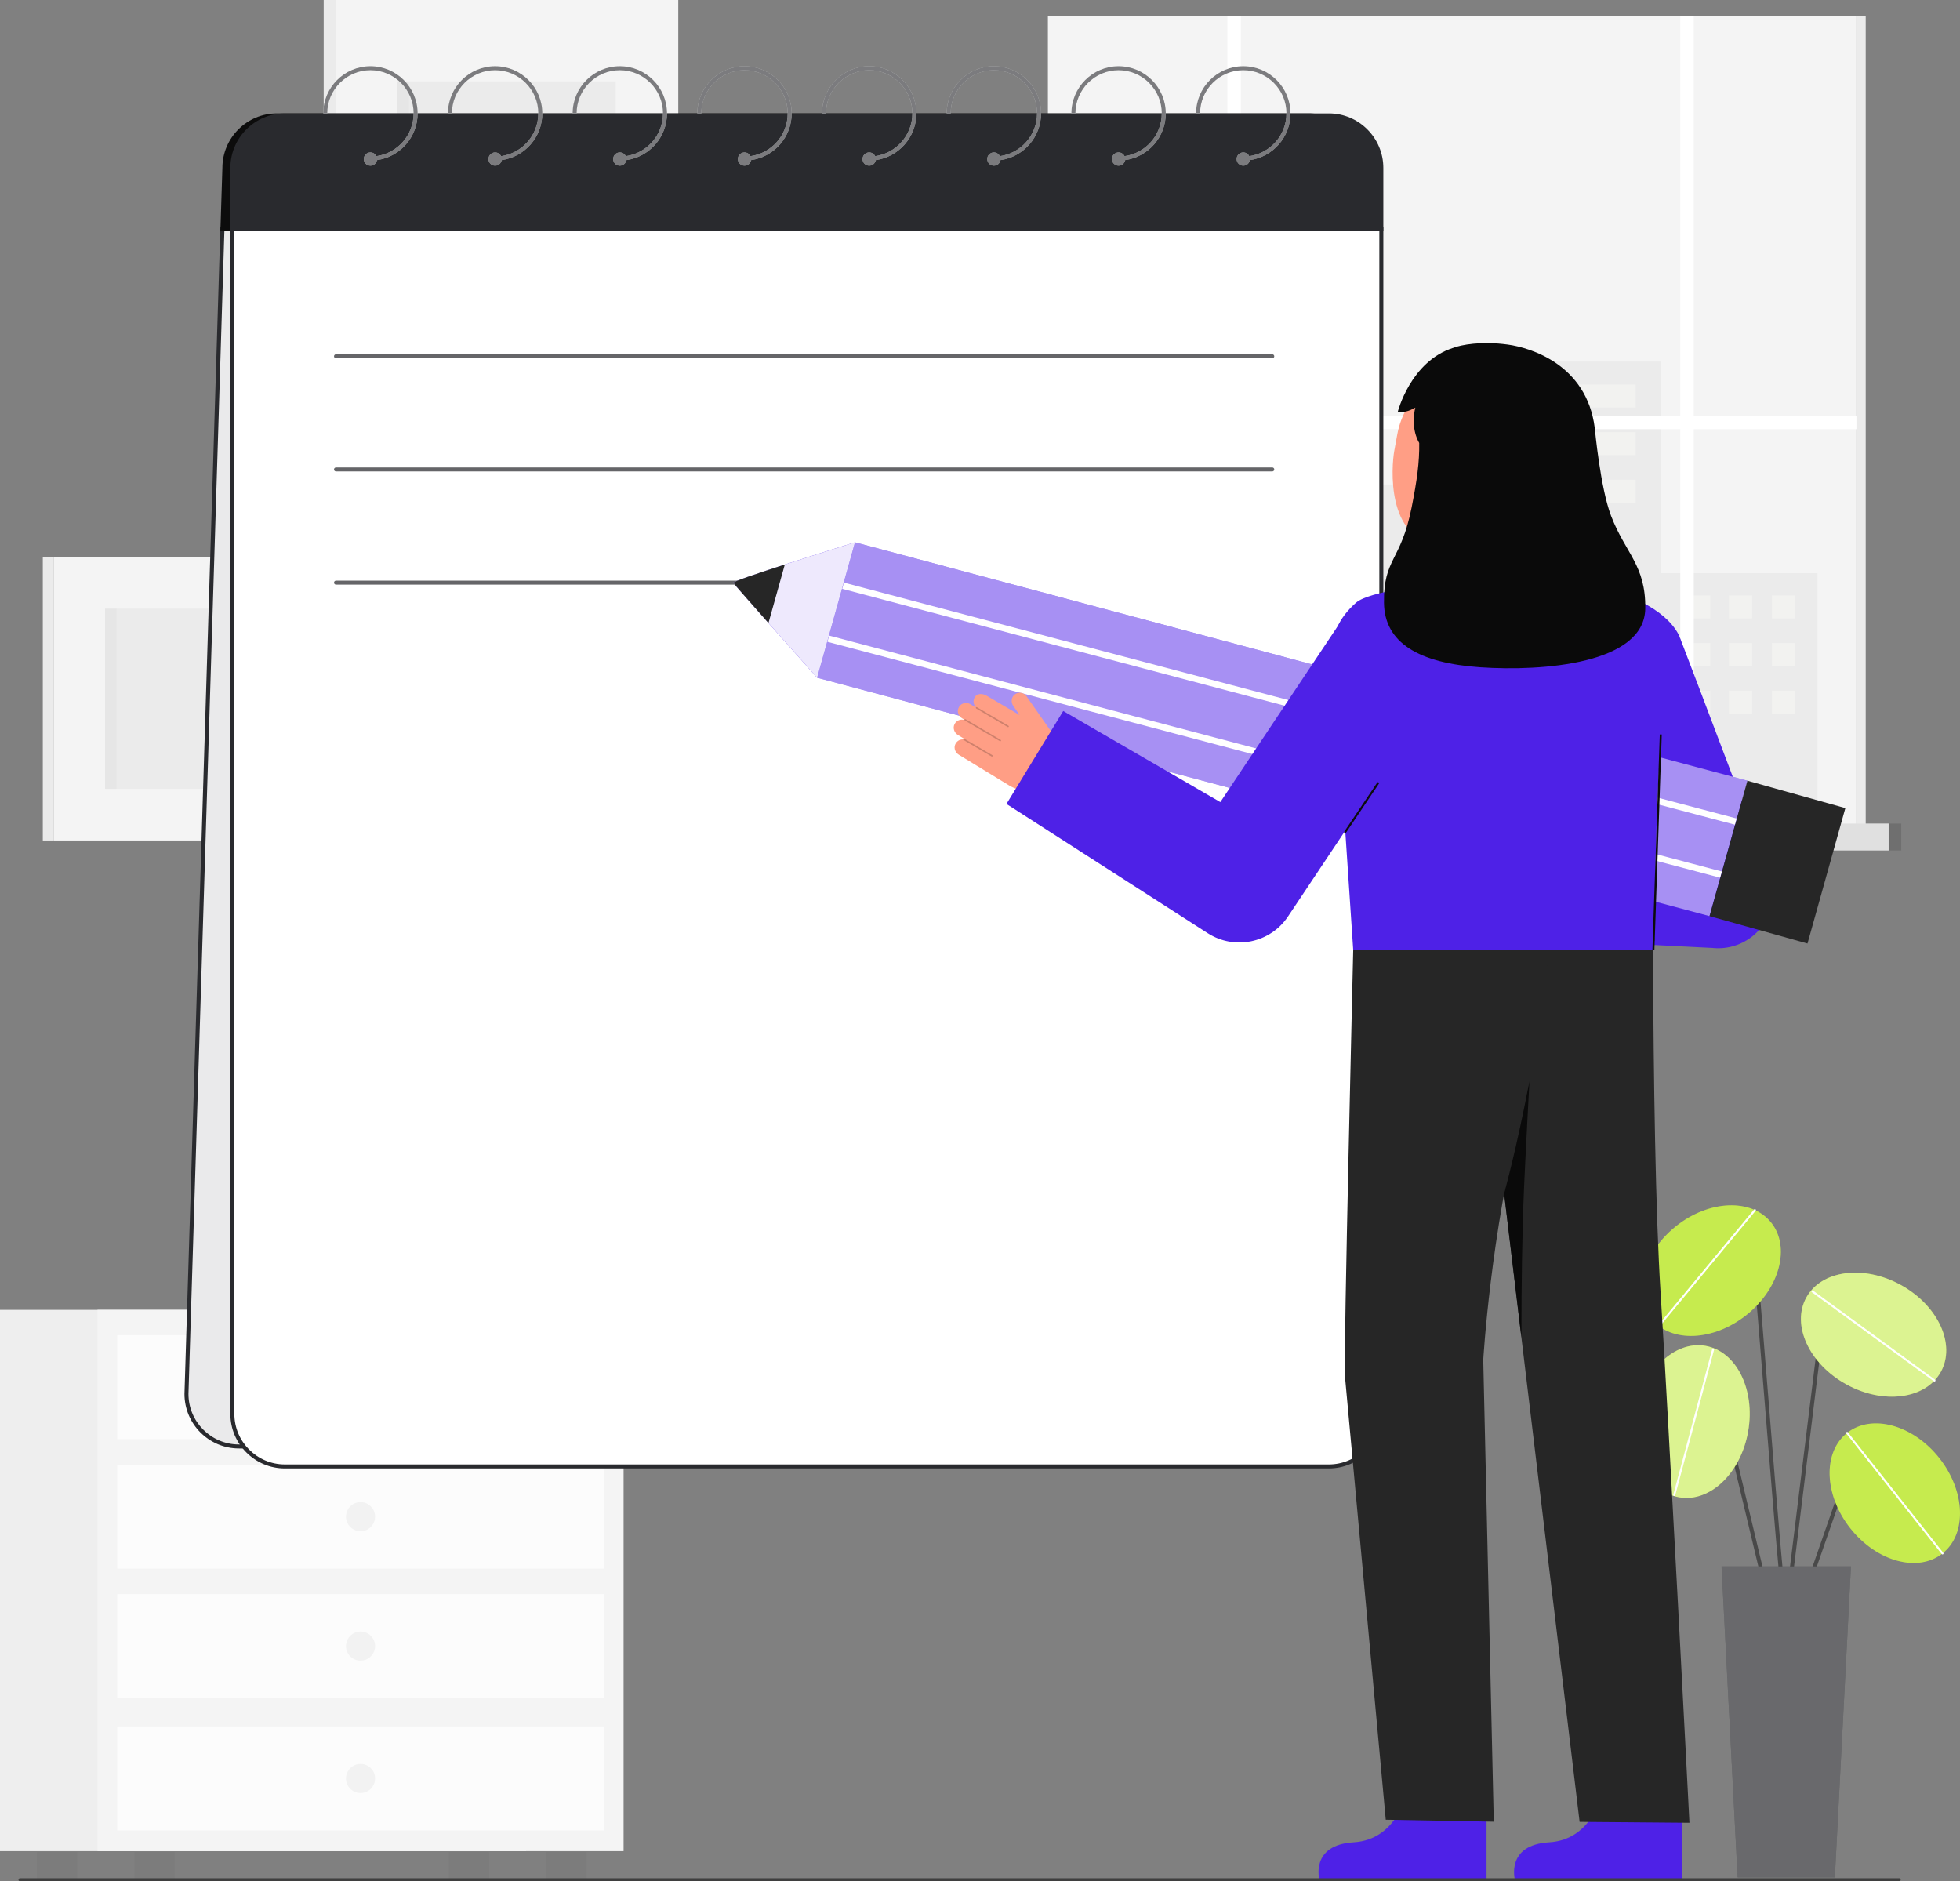 <svg id="Layer_2" data-name="Layer 2" xmlns="http://www.w3.org/2000/svg" viewBox="0 0 981.971 942.446" style="width: 100%; height: 100%;">
  <rect x="0" y="0" width="981.971" height="942.446" fill="#808080" stroke="none"/>
  <g id="Layer_2-2" data-name="Layer 2">
    <g>
      <g>
        <rect x="167.751" y="0" width="172.061" height="223.958" transform="translate(507.563 223.958) rotate(-180)" fill="#f4f4f4"></rect>
        <rect x="162.169" y="0" width="5.582" height="223.958" fill="#f4f4f4"></rect>
        <rect x="162.169" y="0" width="5.582" height="223.958" fill="#292a2e" opacity=".05"></rect>
        <rect x="199.094" y="40.797" width="109.375" height="142.365" transform="translate(507.563 223.958) rotate(-180)" fill="#292a2e" opacity=".05"></rect>
        <rect x="199.094" y="40.797" width="5.7" height="142.365" transform="translate(403.888 223.958) rotate(-180)" fill="#292a2e" opacity=".03"></rect>
        <rect x="27.033" y="279.033" width="140.718" height="142.01" transform="translate(194.783 700.077) rotate(-180)" fill="#f4f4f4"></rect>
        <rect x="52.666" y="304.902" width="89.451" height="90.272" transform="translate(194.783 700.077) rotate(-180)" fill="#292a2e" opacity=".05"></rect>
        <rect x="21.451" y="279.033" width="5.582" height="142.01" fill="#f4f4f4"></rect>
        <rect x="21.451" y="279.033" width="5.582" height="142.01" fill="#292a2e" opacity=".05"></rect>
        <rect x="52.666" y="304.902" width="5.7" height="90.272" transform="translate(111.033 700.077) rotate(-180)" fill="#292a2e" opacity=".03"></rect>
      </g>
      <g>
        <rect id="c_3_c" x="525.001" y="7.981" width="405.081" height="405.081" fill="#f4f4f4"></rect>
        <rect id="c_3_c-2" data-name="c_3_c" x="930.082" y="7.981" width="4.643" height="405.081" fill="#f4f4f4"></rect>
        <rect id="c_3_c-3" data-name="c_3_c" x="930.082" y="7.981" width="4.643" height="405.081" fill="#292a2e" opacity=".05"></rect>
        <polygon id="c_3_c-4" data-name="c_3_c" points="831.95 287.115 831.95 181.133 745.134 181.133 745.134 242.706 610.657 242.706 610.657 351.73 553.503 351.73 553.503 413.062 610.657 413.062 621.668 413.062 910.596 413.062 910.596 287.115 831.95 287.115" fill="#292a2e" opacity=".05"></polygon>
        <g id="c_3_wh">
          <rect id="c_3_wh-2" data-name="c_3_wh" x="756.278" y="192.64" width="63.22" height="11.507" fill="#fffffa" opacity=".34"></rect>
          <rect id="c_3_wh-3" data-name="c_3_wh" x="756.278" y="216.486" width="63.22" height="11.507" fill="#fffffa" opacity=".34"></rect>
          <rect id="c_3_wh-4" data-name="c_3_wh" x="756.278" y="240.331" width="63.22" height="11.507" fill="#fffffa" opacity=".34"></rect>
        </g>
        <g id="c_3_wh-5" data-name="c_3_wh">
          <rect id="c_3_wh-6" data-name="c_3_wh" x="887.733" y="298.285" width="11.652" height="11.507" fill="#fffffa" opacity=".34"></rect>
          <rect id="c_3_wh-7" data-name="c_3_wh" x="887.733" y="322.131" width="11.652" height="11.507" fill="#fffffa" opacity=".34"></rect>
          <rect id="c_3_wh-8" data-name="c_3_wh" x="887.733" y="345.976" width="11.652" height="11.507" fill="#fffffa" opacity=".34"></rect>
          <rect id="c_3_wh-9" data-name="c_3_wh" x="866.177" y="298.285" width="11.652" height="11.507" fill="#fffffa" opacity=".34"></rect>
          <rect id="c_3_wh-10" data-name="c_3_wh" x="866.177" y="322.131" width="11.652" height="11.507" fill="#fffffa" opacity=".34"></rect>
          <rect id="c_3_wh-11" data-name="c_3_wh" x="866.177" y="345.976" width="11.652" height="11.507" fill="#fffffa" opacity=".34"></rect>
          <rect id="c_3_wh-12" data-name="c_3_wh" x="845.203" y="298.285" width="11.652" height="11.507" fill="#fffffa" opacity=".34"></rect>
          <rect id="c_3_wh-13" data-name="c_3_wh" x="845.203" y="322.131" width="11.652" height="11.507" fill="#fffffa" opacity=".34"></rect>
          <rect id="c_3_wh-14" data-name="c_3_wh" x="845.203" y="345.976" width="11.652" height="11.507" fill="#fffffa" opacity=".34"></rect>
        </g>
        <polygon points="930.082 208.25 848.573 208.25 848.573 7.981 841.832 7.981 841.832 208.25 621.668 208.25 621.668 7.981 614.927 7.981 614.927 208.25 525.001 208.25 525.001 214.99 614.927 214.99 614.927 413.062 621.668 413.062 621.668 214.99 841.832 214.99 841.832 413.062 848.573 413.062 848.573 214.99 930.082 214.99 930.082 208.25" fill="#fff"></polygon>
        <rect id="c_3_c-5" data-name="c_3_c" x="508.864" y="412.574" width="437.355" height="13.471" fill="#f4f4f4"></rect>
        <rect id="c_3_c-6" data-name="c_3_c" x="508.864" y="412.574" width="437.355" height="13.471" fill="#292a2e" opacity=".1"></rect>
        <rect id="c_3_c-7" data-name="c_3_c" x="946.219" y="412.574" width="6.314" height="13.471" fill="#292a2e" opacity=".1"></rect>
        <rect id="c_3_c-8" data-name="c_3_c" x="946.219" y="412.574" width="6.314" height="13.471" fill="#292a2e" opacity=".1"></rect>
      </g>
      <g>
        <path d="m894.912,809.348c-.256,0-.512-.098-.707-.293-1.409-1.409-3.706-27.259-9.892-104.223-2.531-31.492-4.922-61.238-6.667-79.315-.125-1.291-.625-1.441-.79-1.491-2.388-.721-9.652,5.007-13.707,10.022-.347.429-.977.497-1.407.149-.429-.348-.496-.977-.149-1.407,2.682-3.316,11.422-12.009,15.838-10.68.891.268,1.996,1.042,2.206,3.214,1.746,18.093,4.137,47.847,6.669,79.347,3.759,46.77,8.018,99.756,9.417,103.093.282.391.247.939-.105,1.291-.195.195-.451.293-.707.293Z" fill="#494949"></path>
        <ellipse cx="857.316" cy="636.534" rx="38.507" ry="28.398" transform="translate(-209.738 676.069) rotate(-38.715)" fill="#b8e622"></ellipse>
        <ellipse cx="857.316" cy="636.534" rx="38.507" ry="28.398" transform="translate(-209.738 676.069) rotate(-38.715)" fill="#fff" opacity=".2"></ellipse>
        <path d="m831.922,663.727c-.112,0-.225-.038-.319-.115-.212-.176-.242-.491-.065-.704l47.291-57.029c.176-.211.491-.242.704-.065.212.176.242.491.065.704l-47.291,57.029c-.099.119-.241.181-.385.181Z" fill="#fff"></path>
        <path d="m905.227,797.123c-.109,0-.22-.018-.329-.056-.521-.181-.797-.751-.616-1.273l17.764-51.087c1.066-3.065,3.586-5.351,6.741-6.112,3.156-.763,6.44.122,8.788,2.364l9.391,8.971c.399.381.414,1.015.032,1.414-.382.399-1.015.413-1.414.032l-9.391-8.971c-1.853-1.77-4.445-2.469-6.937-1.867-2.49.601-4.479,2.405-5.321,4.825l-17.764,51.087c-.144.413-.53.672-.944.672Z" fill="#494949"></path>
        <ellipse cx="949.306" cy="748.016" rx="28.398" ry="38.507" transform="translate(-259.29 750.686) rotate(-38.363)" fill="#b8e622"></ellipse>
        <path d="m886.842,806.091c-.452,0-.862-.309-.972-.768l-29.811-124.645c-.422-1.767-1.729-3.079-3.494-3.51-1.765-.429-3.53.133-4.718,1.506l-9.189,10.619c-.361.417-.994.463-1.411.102-.417-.361-.463-.993-.102-1.411l9.189-10.619c1.665-1.924,4.233-2.744,6.705-2.141,2.471.603,4.374,2.514,4.965,4.988l29.811,124.645c.128.537-.203,1.077-.74,1.205-.078.019-.156.027-.233.027Z" fill="#494949"></path>
        <ellipse cx="847.861" cy="712.144" rx="38.507" ry="28.398" transform="translate(1.662 1426.262) rotate(-80.189)" fill="#b8e622"></ellipse>
        <path d="m894.914,809.348c-.041,0-.082-.002-.124-.007-.548-.068-.938-.567-.871-1.115l19.036-154.558c.43-3.486,2.78-6.296,6.135-7.335,3.354-1.039,6.883-.049,9.207,2.583l21.758,24.643c.366.414.326,1.046-.088,1.412-.414.366-1.046.326-1.411-.087l-21.758-24.643c-1.797-2.035-4.522-2.799-7.116-1.997-2.593.803-4.41,2.975-4.741,5.669l-19.036,154.558c-.062.507-.494.878-.991.878Z" fill="#494949"></path>
        <ellipse cx="938.675" cy="668.616" rx="28.398" ry="38.507" transform="translate(-100.746 1166.373) rotate(-61.051)" fill="#b8e622"></ellipse>
        <ellipse cx="949.306" cy="748.016" rx="28.398" ry="38.507" transform="translate(-259.29 750.686) rotate(-38.363)" fill="#fff" opacity=".2"></ellipse>
        <ellipse cx="847.861" cy="712.144" rx="38.507" ry="28.398" transform="translate(1.662 1426.262) rotate(-80.189)" fill="#fff" opacity=".5"></ellipse>
        <ellipse cx="938.675" cy="668.616" rx="28.398" ry="38.507" transform="translate(-100.746 1166.373) rotate(-61.051)" fill="#fff" opacity=".5"></ellipse>
        <polygon points="919.26 940.49 870.564 940.49 862.495 784.686 927.33 784.686 919.26 940.49" fill="#292a2e"></polygon>
        <polygon points="919.26 940.49 870.564 940.49 862.495 784.686 927.33 784.686 919.26 940.49" fill="#fff" opacity=".3"></polygon>
        <path d="m973.206,778.71c-.148,0-.294-.065-.393-.189l-47.799-60.386c-.171-.217-.135-.531.082-.703.218-.172.532-.134.703.082l47.799,60.386c.171.217.135.531-.082.703-.092.073-.202.108-.31.108Z" fill="#fff"></path>
        <path d="m969.192,692.092c-.102,0-.206-.031-.294-.096l-61.167-44.663c-.223-.163-.272-.476-.109-.699.163-.223.476-.272.699-.109l61.167,44.663c.223.163.272.476.109.699-.098.134-.25.205-.404.205Z" fill="#fff"></path>
        <path d="m838.817,749.441c-.043,0-.086-.005-.129-.017-.267-.071-.425-.345-.354-.612l19.472-72.953c.071-.267.35-.424.612-.354.267.071.425.345.354.612l-19.472,72.953c-.06.224-.262.371-.482.371Z" fill="#fff"></path>
      </g>
      <g>
        <g>
          <rect x="100.533" y="631.721" width="80.326" height="23.372" fill="#f4f4f4"></rect>
          <rect x="111.32" y="631.721" width="10.525" height="23.372" fill="#292a2e" opacity=".05"></rect>
          <rect x="126.831" y="636.801" width="43.764" height="13.85" fill="#fff"></rect>
        </g>
        <g>
          <rect x="162.21" y="617.494" width="81.445" height="23.372" transform="translate(268.797 -28.628) rotate(23.594)" fill="#f4f4f4"></rect>
          <rect x="162.21" y="617.494" width="81.445" height="23.372" transform="translate(268.797 -28.628) rotate(23.594)" fill="#292a2e" opacity=".05"></rect>
          <rect x="220.002" y="627.28" width="10.672" height="23.372" transform="translate(274.587 -36.778) rotate(23.594)" fill="#fff"></rect>
          <rect x="173.17" y="619.293" width="44.373" height="13.85" transform="translate(266.978 -25.843) rotate(23.594)" fill="#fff"></rect>
        </g>
        <g>
          <g>
            <rect x="224.884" y="927.797" width="20.186" height="13.481" fill="#292a2e" opacity=".05"></rect>
            <rect x="18.504" y="927.797" width="20.186" height="13.481" fill="#292a2e" opacity=".05"></rect>
          </g>
          <rect x="0" y="656.189" width="263.574" height="271.152" fill="#f4f4f4"></rect>
          <rect x="0" y="656.189" width="263.574" height="271.152" fill="#292a2e" opacity=".03"></rect>
          <rect x="48.844" y="656.189" width="263.574" height="271.152" fill="#f4f4f4"></rect>
          <g>
            <rect x="273.729" y="927.797" width="20.186" height="13.481" fill="#292a2e" opacity=".05"></rect>
            <rect x="67.348" y="927.797" width="20.186" height="13.481" fill="#292a2e" opacity=".05"></rect>
          </g>
          <rect x="58.739" y="668.888" width="243.786" height="52.094" fill="#fff" opacity=".7"></rect>
          <rect x="58.739" y="733.733" width="243.786" height="52.094" fill="#fff" opacity=".7"></rect>
          <rect x="58.739" y="798.576" width="243.786" height="52.094" fill="#fff" opacity=".7"></rect>
          <circle cx="180.632" cy="694.935" r="7.289" fill="#292a2e" opacity=".05"></circle>
          <circle cx="180.632" cy="759.78" r="7.289" fill="#292a2e" opacity=".05"></circle>
          <circle cx="180.632" cy="824.624" r="7.289" fill="#292a2e" opacity=".05"></circle>
          <g>
            <rect x="58.739" y="864.882" width="243.786" height="52.094" fill="#fff" opacity=".7"></rect>
            <circle cx="180.632" cy="890.929" r="7.289" fill="#292a2e" opacity=".05"></circle>
          </g>
        </g>
      </g>
      <g>
        <g>
          <g>
            <path d="m636.745,724.626H119.73c-14.532,0-26.312-11.78-26.312-26.312L111.418,114.68h568.64l-17,583.634c0,14.532-11.78,26.312-26.312,26.312Z" fill="#292a2e"></path>
            <path d="m636.745,724.626H119.73c-14.532,0-26.312-11.78-26.312-26.312L111.418,114.68h568.64l-17,583.634c0,14.532-11.78,26.312-26.312,26.312Z" fill="#fff" opacity=".9"></path>
            <path d="m636.745,725.626H119.73c-15.06,0-27.312-12.252-27.312-27.312L110.417,113.68h570.64l-17,584.634c0,15.06-12.252,27.312-27.312,27.312ZM112.417,115.68l-18,582.634c0,13.957,11.355,25.312,25.312,25.312h517.016c13.957,0,25.312-11.355,25.312-25.312l17-582.634H112.417Z" fill="#292a2e"></path>
          </g>
          <path d="m655.745,56.811H138.73c-15.06,0-27.312,12.252-27.312,27.312l-1,31.557h570.64l2-31.557c0-15.06-12.252-27.312-27.312-27.312Z" fill="#0c0c0c"></path>
        </g>
        <g>
          <path d="m665.745,56.811H142.73c-15.06,0-27.312,12.252-27.312,27.312v31.557h577.64v-31.557c0-15.06-12.252-27.312-27.312-27.312Z" fill="#292a2e"></path>
          <g>
            <path d="m116.418,114.68h575.64v593.634c0,14.522-11.79,26.312-26.312,26.312H142.73c-14.522,0-26.312-11.79-26.312-26.312V114.68h0Z" fill="#fff"></path>
            <path d="m665.745,735.626H142.73c-15.06,0-27.312-12.252-27.312-27.312V113.68h577.64v594.634c0,15.06-12.252,27.312-27.312,27.312ZM117.417,115.68v592.634c0,13.957,11.355,25.312,25.312,25.312h523.016c13.957,0,25.312-11.355,25.312-25.312V115.68H117.417Z" fill="#292a2e"></path>
          </g>
        </g>
        <g>
          <path d="m185.587,33.176c-13.033,0-23.635,10.603-23.635,23.635h2c0-11.93,9.706-21.635,21.635-21.635s21.635,9.706,21.635,21.635c0,10.918-8.13,19.968-18.654,21.425-.539-1.108-1.666-1.879-2.982-1.879-1.837,0-3.326,1.489-3.326,3.326s1.489,3.326,3.326,3.326c1.655,0,3.017-1.212,3.273-2.795,11.489-1.599,20.363-11.482,20.363-23.404,0-13.033-10.603-23.635-23.635-23.635Z" fill="#f4f4f4"></path>
          <path d="m646.523,56.811c0-13.033-10.603-23.635-23.635-23.635s-23.635,10.603-23.635,23.635h2c0-11.93,9.706-21.635,21.635-21.635s21.635,9.706,21.635,21.635c0,10.918-8.13,19.968-18.654,21.425-.539-1.108-1.666-1.879-2.982-1.879-1.837,0-3.326,1.489-3.326,3.326s1.489,3.326,3.326,3.326c1.655,0,3.017-1.212,3.273-2.795,11.489-1.599,20.363-11.482,20.363-23.404Z" fill="#f4f4f4"></path>
          <path d="m584.051,56.811c0-13.033-10.603-23.635-23.635-23.635s-23.635,10.603-23.635,23.635h2c0-11.93,9.706-21.635,21.635-21.635s21.635,9.706,21.635,21.635c0,10.918-8.13,19.968-18.654,21.425-.539-1.108-1.666-1.879-2.982-1.879-1.837,0-3.326,1.489-3.326,3.326s1.489,3.326,3.326,3.326c1.655,0,3.017-1.212,3.273-2.795,11.489-1.599,20.363-11.482,20.363-23.404Z" fill="#f4f4f4"></path>
          <path d="m521.58,56.811c0-13.033-10.603-23.635-23.635-23.635s-23.635,10.603-23.635,23.635h2c0-11.93,9.706-21.635,21.635-21.635s21.635,9.706,21.635,21.635c0,10.918-8.13,19.968-18.654,21.425-.539-1.108-1.666-1.879-2.982-1.879-1.837,0-3.326,1.489-3.326,3.326s1.489,3.326,3.326,3.326c1.655,0,3.017-1.212,3.273-2.795,11.489-1.599,20.363-11.482,20.363-23.404Z" fill="#f4f4f4"></path>
          <path d="m459.108,56.811c0-13.033-10.603-23.635-23.635-23.635s-23.635,10.603-23.635,23.635h2c0-11.93,9.706-21.635,21.635-21.635s21.635,9.706,21.635,21.635c0,10.918-8.13,19.968-18.654,21.425-.539-1.108-1.666-1.879-2.982-1.879-1.837,0-3.326,1.489-3.326,3.326s1.489,3.326,3.326,3.326c1.655,0,3.017-1.212,3.273-2.795,11.489-1.599,20.363-11.482,20.363-23.404Z" fill="#f4f4f4"></path>
          <path d="m396.637,56.811c0-13.033-10.603-23.635-23.635-23.635s-23.635,10.603-23.635,23.635h2c0-11.93,9.706-21.635,21.635-21.635s21.635,9.706,21.635,21.635c0,10.918-8.13,19.968-18.654,21.425-.539-1.108-1.666-1.879-2.982-1.879-1.837,0-3.326,1.489-3.326,3.326s1.489,3.326,3.326,3.326c1.655,0,3.017-1.212,3.273-2.795,11.489-1.599,20.363-11.482,20.363-23.404Z" fill="#f4f4f4"></path>
          <path d="m334.165,56.811c0-13.033-10.603-23.635-23.635-23.635s-23.635,10.603-23.635,23.635h2c0-11.93,9.706-21.635,21.635-21.635s21.635,9.706,21.635,21.635c0,10.918-8.13,19.968-18.654,21.425-.539-1.108-1.666-1.879-2.982-1.879-1.837,0-3.326,1.489-3.326,3.326s1.489,3.326,3.326,3.326c1.655,0,3.017-1.212,3.273-2.795,11.489-1.599,20.363-11.482,20.363-23.404Z" fill="#f4f4f4"></path>
          <path d="m271.694,56.811c0-13.033-10.603-23.635-23.635-23.635s-23.635,10.603-23.635,23.635h2c0-11.93,9.706-21.635,21.635-21.635s21.635,9.706,21.635,21.635c0,10.918-8.13,19.968-18.654,21.425-.539-1.108-1.666-1.879-2.982-1.879-1.837,0-3.326,1.489-3.326,3.326s1.489,3.326,3.326,3.326c1.655,0,3.017-1.212,3.273-2.795,11.489-1.599,20.363-11.482,20.363-23.404Z" fill="#f4f4f4"></path>
        </g>
        <g fill="none" opacity=".6">
          <path d="m185.587,33.176c-13.033,0-23.635,10.603-23.635,23.635h2c0-11.93,9.706-21.635,21.635-21.635s21.635,9.706,21.635,21.635c0,10.918-8.13,19.968-18.654,21.425-.539-1.108-1.666-1.879-2.982-1.879-1.837,0-3.326,1.489-3.326,3.326s1.489,3.326,3.326,3.326c1.655,0,3.017-1.212,3.273-2.795,11.489-1.599,20.363-11.482,20.363-23.404,0-13.033-10.603-23.635-23.635-23.635Z" fill="#292a2e"></path>
          <path d="m646.523,56.811c0-13.033-10.603-23.635-23.635-23.635s-23.635,10.603-23.635,23.635h2c0-11.93,9.706-21.635,21.635-21.635s21.635,9.706,21.635,21.635c0,10.918-8.13,19.968-18.654,21.425-.539-1.108-1.666-1.879-2.982-1.879-1.837,0-3.326,1.489-3.326,3.326s1.489,3.326,3.326,3.326c1.655,0,3.017-1.212,3.273-2.795,11.489-1.599,20.363-11.482,20.363-23.404Z" fill="#292a2e"></path>
          <path d="m584.051,56.811c0-13.033-10.603-23.635-23.635-23.635s-23.635,10.603-23.635,23.635h2c0-11.93,9.706-21.635,21.635-21.635s21.635,9.706,21.635,21.635c0,10.918-8.13,19.968-18.654,21.425-.539-1.108-1.666-1.879-2.982-1.879-1.837,0-3.326,1.489-3.326,3.326s1.489,3.326,3.326,3.326c1.655,0,3.017-1.212,3.273-2.795,11.489-1.599,20.363-11.482,20.363-23.404Z" fill="#292a2e"></path>
          <path d="m521.58,56.811c0-13.033-10.603-23.635-23.635-23.635s-23.635,10.603-23.635,23.635h2c0-11.93,9.706-21.635,21.635-21.635s21.635,9.706,21.635,21.635c0,10.918-8.13,19.968-18.654,21.425-.539-1.108-1.666-1.879-2.982-1.879-1.837,0-3.326,1.489-3.326,3.326s1.489,3.326,3.326,3.326c1.655,0,3.017-1.212,3.273-2.795,11.489-1.599,20.363-11.482,20.363-23.404Z" fill="#292a2e"></path>
          <path d="m459.108,56.811c0-13.033-10.603-23.635-23.635-23.635s-23.635,10.603-23.635,23.635h2c0-11.93,9.706-21.635,21.635-21.635s21.635,9.706,21.635,21.635c0,10.918-8.13,19.968-18.654,21.425-.539-1.108-1.666-1.879-2.982-1.879-1.837,0-3.326,1.489-3.326,3.326s1.489,3.326,3.326,3.326c1.655,0,3.017-1.212,3.273-2.795,11.489-1.599,20.363-11.482,20.363-23.404Z" fill="#292a2e"></path>
          <path d="m396.637,56.811c0-13.033-10.603-23.635-23.635-23.635s-23.635,10.603-23.635,23.635h2c0-11.93,9.706-21.635,21.635-21.635s21.635,9.706,21.635,21.635c0,10.918-8.13,19.968-18.654,21.425-.539-1.108-1.666-1.879-2.982-1.879-1.837,0-3.326,1.489-3.326,3.326s1.489,3.326,3.326,3.326c1.655,0,3.017-1.212,3.273-2.795,11.489-1.599,20.363-11.482,20.363-23.404Z" fill="#292a2e"></path>
          <path d="m334.165,56.811c0-13.033-10.603-23.635-23.635-23.635s-23.635,10.603-23.635,23.635h2c0-11.93,9.706-21.635,21.635-21.635s21.635,9.706,21.635,21.635c0,10.918-8.13,19.968-18.654,21.425-.539-1.108-1.666-1.879-2.982-1.879-1.837,0-3.326,1.489-3.326,3.326s1.489,3.326,3.326,3.326c1.655,0,3.017-1.212,3.273-2.795,11.489-1.599,20.363-11.482,20.363-23.404Z" fill="#292a2e"></path>
          <path d="m271.694,56.811c0-13.033-10.603-23.635-23.635-23.635s-23.635,10.603-23.635,23.635h2c0-11.93,9.706-21.635,21.635-21.635s21.635,9.706,21.635,21.635c0,10.918-8.13,19.968-18.654,21.425-.539-1.108-1.666-1.879-2.982-1.879-1.837,0-3.326,1.489-3.326,3.326s1.489,3.326,3.326,3.326c1.655,0,3.017-1.212,3.273-2.795,11.489-1.599,20.363-11.482,20.363-23.404Z" fill="#292a2e"></path>
        </g>
        <g fill="none" opacity=".72">
          <path d="m637.416,179.48H168.342c-.552,0-1-.447-1-1s.448-1,1-1h469.073c.552,0,1,.447,1,1s-.448,1-1,1Z" fill="#292a2e"></path>
        </g>
        <g fill="none" opacity=".72">
          <path d="m637.416,236.175H168.342c-.552,0-1-.447-1-1s.448-1,1-1h469.073c.552,0,1,.447,1,1s-.448,1-1,1Z" fill="#292a2e"></path>
        </g>
        <g fill="none" opacity=".72">
          <path d="m372.744,292.871h-204.401c-.552,0-1-.447-1-1s.448-1,1-1h204.401c.552,0,1,.447,1,1s-.448,1-1,1Z" fill="#292a2e"></path>
        </g>
      </g>
      <g>
        <path d="m860.851,475.024c8.397,0,16.401-3.854,21.635-10.558,5.849-7.491,7.408-17.475,4.12-26.393-1.553-4.213-37.973-100.656-44.906-118.526l-51.339,20.802c3.898,10.048,18.023,48.132,29.37,78.811l-18.852-2.049-5.934,54.585,62.935,3.167c.993.108,1.985.161,2.971.161Z" fill="#4E21E7"></path>
        <g>
          <polygon points="409.376 339.501 428.352 271.663 875.455 391.096 856.479 458.934 409.376 339.501" fill="#4E21E7"></polygon>
          <polygon points="409.376 339.501 428.352 271.663 875.455 391.096 856.479 458.934 409.376 339.501" fill="#fff" opacity=".5"></polygon>
          <rect x="855.282" y="406.401" width="70.442" height="50.956" transform="translate(1546.301 -309.367) rotate(105.627)" fill="#262626"></rect>
          <path d="m409.376,339.503s-12.88-14.434-24.377-27.406c-9.118-10.288-17.366-19.655-17.619-20.168-.265-.528,12.135-4.708,25.819-9.134,16.625-5.383,35.155-11.134,35.155-11.134l-18.978,67.842Z" fill="#4E21E7"></path>
          <path d="m409.376,339.503s-12.88-14.434-24.377-27.406c-9.118-10.288-17.366-19.655-17.619-20.168-.265-.528,12.135-4.708,25.819-9.134,16.625-5.383,35.155-11.134,35.155-11.134l-18.978,67.842Z" fill="#fff" opacity=".9"></path>
          <path d="m384.999,312.097c-9.118-10.288-17.366-19.655-17.619-20.168-.265-.528,12.135-4.708,25.819-9.134l-8.2,29.302Z" fill="#262626"></path>
          <polygon points="415.414 318.414 862.636 436.582 861.781 439.68 414.558 321.513 415.414 318.414" fill="#fff"></polygon>
          <polygon points="422.827 291.871 870.05 410.038 869.194 413.136 421.972 294.969 422.827 291.871" fill="#fff"></polygon>
        </g>
        <g>
          <g>
            <g>
              <path d="m802.573,898.203s-4.515,23.404-26.428,24.708c-21.913,1.304-17.161,18.761-17.161,18.761h83.739v-41.837l-40.15-1.632Z" fill="#4E21E7"></path>
              <path d="m828.402,471.273s-.263-7.036-.207,8.924c.207,59.529,1.24,127.525,3.764,167.315,4.057,63.964,14.459,265.628,14.459,265.628l-55.026-.462-53.333-443.823,90.342,2.419Z" fill="#262626"></path>
              <path d="m766.262,541.471s-2.28,43.2-2.703,53.341c-.978,23.455-1.318,47.739-1.318,75.273l-8.674-72.18s6.347-22.621,12.695-56.434Z" fill="#0a0a0a"></path>
              <path d="m704.612,898.203s-4.515,23.404-26.428,24.708c-21.913,1.304-17.161,18.761-17.161,18.761h83.739v-41.837s-40.15-1.632-40.15-1.632Z" fill="#4E21E7"></path>
              <path d="m677.968,475.895s-4.874,203.456-4.16,213.4l20.464,222.303,54.117,1-5.274-231.343s3.72-63.816,19.139-123.073c7.912-30.406,12.613-61.557,14.168-92.938h0s-98.454,10.651-98.454,10.651Z" fill="#262626"></path>
              <path d="m829,471.267l.18.01s-.13-3.47-.18-.01Z" fill="#333"></path>
              <path d="m670.222,362.964c1.135,13.332,6.655,96.51,7.746,112.931h150.372c.849-14.811.993-78.984,4.214-107.947,3.075-27.638,12.779-42.067,8.357-50.238-7.226-13.354-26.972-21.071-40.436-22.894-8.222-1.113-20.587-1.911-20.587-1.911,0,0-1.047,21.181-26.013,22.359-33.986,1.603-31.716-22.359-31.884-22.359-5.506,0-35.955,3.118-42.653,9.046-18.01,15.941-11.525,32.759-9.116,61.012Z" fill="#4E21E7"></path>
            </g>
            <g>
              <path id="h_3_sk" d="m704.077,291.08c.168-.022,4.781,17.336,40.778,14.635,24.921-1.867,30.997-18.829,31.568-18.829-2.687-.571-7.05-1.164-8.243-1.801-3.924-2.108-6.783-4.675-8.221-10.183-1.125-4.308-1.698-20.891-1.698-29.211l-38.347,8.617c.534,9.385,4.275,31.143-8.836,34.994-2.182.637-4.532,1.223-6.999,1.779Z" fill="#ff9e85"></path>
              <path d="m721.239,272.759c15.117,1.193,34.537-5.19,38.226-25.359l3.328-18.199c3.689-20.169-3.914-38.457-22.905-41.93h0c-18.99-3.473-36.175,10.281-39.864,30.45l-1.474,8.057c-1.415,7.739-4.284,44.853,22.688,46.981Z" fill="#ff9e85"></path>
              <path d="m707.222,254.241c2.714-13.634,3.958-22.731,3.814-32.328-3.822-6.704-2.817-14.399-1.948-17.724-3.746,2.044-5.313,2.266-8.839,2.266,0,0,6.321-25.368,27.805-32.194,3.95-1.538,14.037-3.48,27.43-1.643,11.392,1.562,39.471,10.08,43.483,41.693h.002s0,.009.001.018c.133,1.048,2.829,30.175,8.204,44.15,7.226,18.787,17.37,24.624,17.113,46.299-.331,27.881-51.587,31.592-82.504,29.507-30.916-2.086-48.174-12.251-48.398-32.344-.251-22.513,8.407-20.422,13.837-47.7Z" fill="#0a0a0a"></path>
            </g>
            <rect x="776.185" y="421.414" width="108.028" height="1" transform="translate(380.145 1237.2) rotate(-88.04)" fill="#0c0c0c"></rect>
          </g>
          <g>
            <path d="m529.134,370.05l-14.859-21.259c-1.368-1.957-4.134-2.355-6.007-.789-1.66,1.389-1.839,3.892-.599,5.666l3.186,4.558-16.6-9.736c-1.827-1.115-4.781-1.314-5.896.817-1.015,1.664-.702,3.762.635,5.068-.013.016-.03.029-.04.048-.009.014-.009.03-.016.045l-2.817-1.719c-2.172-1.325-5.089-.392-6.011,2.137-.675,1.852.183,3.922,1.866,4.949l1.199.732c-.005.045-.002.09.008.133-1.855-.615-3.965.161-4.927,1.996-1.02,1.945-.206,4.36,1.669,5.504l2.977,1.816c-.118.01-.23.068-.297.178-.038.065-.048.136-.045.206-1.739-.082-3.466.942-4.104,2.824-.621,1.832.248,3.845,1.9,4.853l25.121,15.328c7.189,4.387,16.321,3.972,23.084-1.047h0c5.927-4.399,7.279-12.715,3.05-18.765l-2.476-3.543Z" fill="#ff9e85"></path>
            <g fill="none" opacity=".2">
              <path d="m505.377,364.095c-.108.174-.336.231-.514.127l-15.774-9.279c-.18-.106-.24-.338-.134-.519.086-.177.338-.24.519-.134l15.774,9.279c.18.106.24.338.134.519l-.005.008Z" fill="#0c0c0c"></path>
            </g>
            <g fill="none" opacity=".2">
              <path d="m501.477,371.165c-.108.174-.336.231-.514.127l-17.604-10.356c-.18-.106-.24-.338-.134-.519.098-.164.338-.24.519-.134l17.604,10.356c.18.106.24.338.134.519l-.005.008Z" fill="#0c0c0c"></path>
            </g>
            <g fill="none" opacity=".2">
              <path d="m497.296,378.846c-.108.174-.336.231-.514.127l-14.043-8.26c-.18-.106-.24-.338-.134-.519.111-.18.338-.24.519-.134l14.043,8.26c.18.106.24.338.134.519l-.005.008Z" fill="#0c0c0c"></path>
            </g>
          </g>
          <path d="m673.747,308.371l-62.352,93.446-78.721-45.642-28.43,46.565,100.843,64.758c13.416,8.603,31.331,4.919,40.214-8.394l.374-.56,77.982-116.87-49.909-33.302Z" fill="#4E21E7"></path>
          <path d="m673.937,417.348c-.096,0-.193-.027-.278-.085-.229-.154-.29-.465-.136-.693l16.442-24.478c.154-.23.465-.292.694-.137.229.154.29.465.136.693l-16.442,24.479c-.097.144-.254.221-.416.221Z" fill="#0c0c0c"></path>
        </g>
      </g>
      <path d="m951.495,942.446H10.026c-.426,0-.773-.346-.773-.773s.346-.773.773-.773h941.469c.427,0,.773.346.773.773s-.346.773-.773.773Z" fill="#3f3f3f"></path>
    </g>
  </g>
</svg>